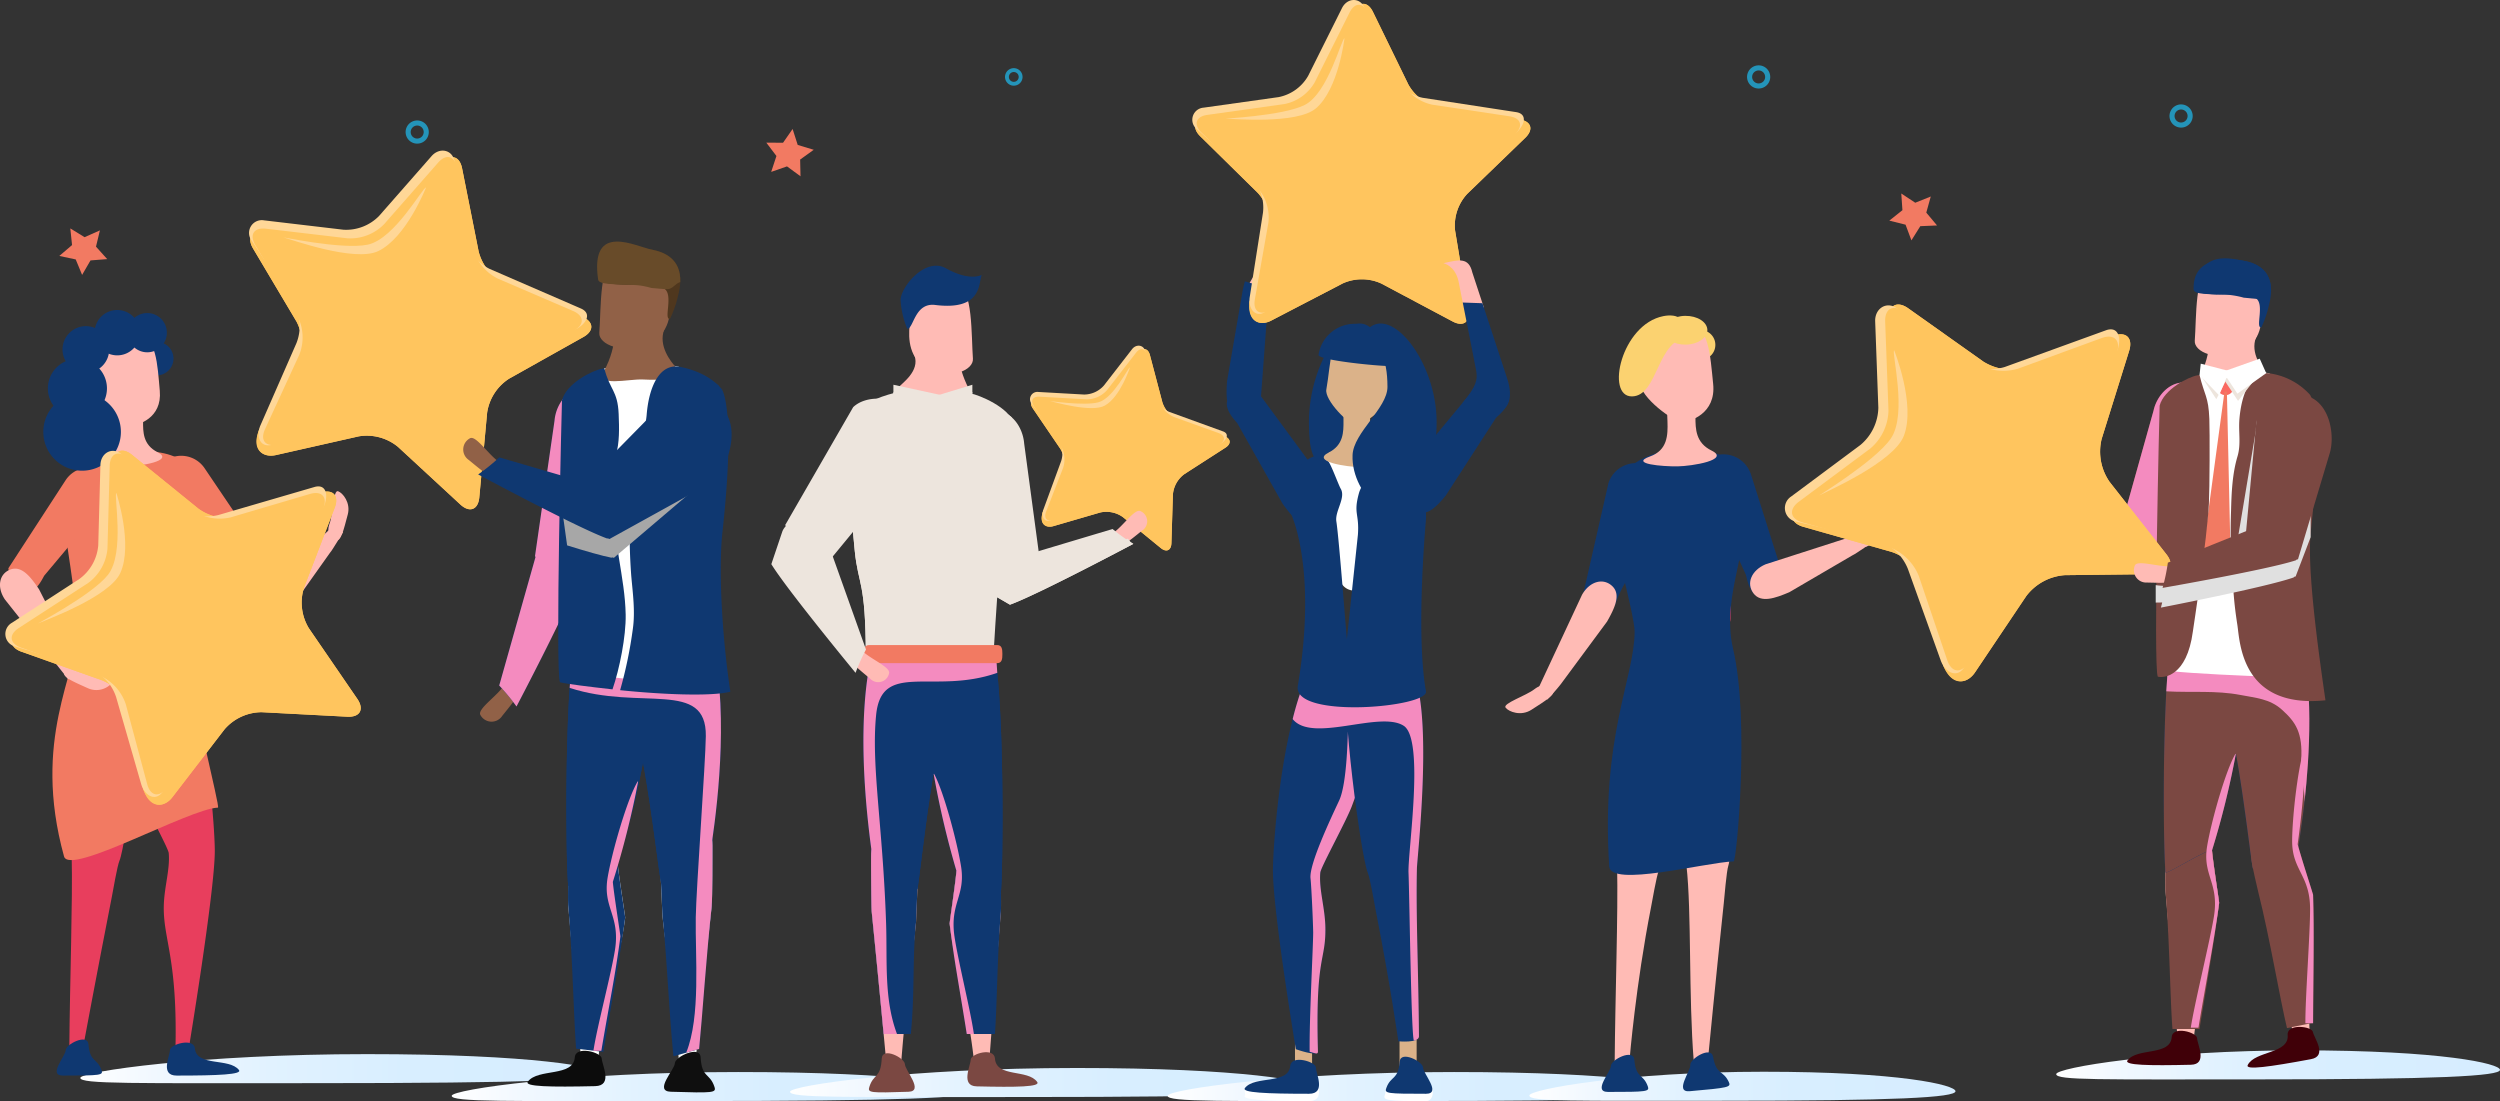 <svg xmlns="http://www.w3.org/2000/svg" xmlns:xlink="http://www.w3.org/1999/xlink" width="655.935" height="288.909" viewBox="0 0 655.935 288.909">
  <rect x="0" y="0" width="655.935" height="288.909" fill="#333333" stroke="none"/>
  <defs>
    <linearGradient id="linear-gradient" y1="0.5" x2="1" y2="0.5" gradientUnits="objectBoundingBox">
      <stop offset="0" stop-color="#fff"/>
      <stop offset="0.139" stop-color="#f1f8ff"/>
      <stop offset="0.363" stop-color="#e1f2ff"/>
      <stop offset="0.622" stop-color="#d8eeff"/>
      <stop offset="1" stop-color="#d6edff"/>
    </linearGradient>
    <linearGradient id="linear-gradient-6" x1="8.075" y1="0.286" x2="8.978" y2="0.349" gradientUnits="objectBoundingBox">
      <stop offset="0" stop-color="#e83e5d"/>
      <stop offset="0.205" stop-color="#ef6478"/>
      <stop offset="0.44" stop-color="#f58992"/>
      <stop offset="0.658" stop-color="#faa4a5"/>
      <stop offset="0.852" stop-color="#fdb5b0"/>
      <stop offset="1" stop-color="#ffbbb5"/>
    </linearGradient>
    <linearGradient id="linear-gradient-7" x1="22.222" y1="0.501" x2="21.222" y2="0.497" gradientUnits="objectBoundingBox">
      <stop offset="0" stop-color="#ffbbb5"/>
      <stop offset="0.185" stop-color="#feb7b2"/>
      <stop offset="0.363" stop-color="#fcabaa"/>
      <stop offset="0.539" stop-color="#f8989c"/>
      <stop offset="0.713" stop-color="#f37c89"/>
      <stop offset="0.883" stop-color="#ed5a70"/>
      <stop offset="1" stop-color="#e83e5d"/>
    </linearGradient>
    <linearGradient id="linear-gradient-8" x1="9" y1="0.224" x2="9.117" y2="0.875" gradientUnits="objectBoundingBox">
      <stop offset="0" stop-color="#e83e5d"/>
      <stop offset="0.018" stop-color="#e8405e"/>
      <stop offset="0.694" stop-color="#f8989c"/>
      <stop offset="1" stop-color="#ffbbb5"/>
    </linearGradient>
    <linearGradient id="linear-gradient-9" x1="-19.763" y1="0.501" x2="-20.817" y2="0.498" xlink:href="#linear-gradient-7"/>
    <linearGradient id="linear-gradient-10" x1="8.76" y1="0.224" x2="8.877" y2="0.875" xlink:href="#linear-gradient-8"/>
    <linearGradient id="linear-gradient-12" x1="-20.788" y1="0.368" x2="-21.834" y2="0.365" xlink:href="#linear-gradient-7"/>
    <linearGradient id="linear-gradient-13" x1="-1.801" y1="0.5" x2="-0.801" y2="0.5" gradientUnits="objectBoundingBox">
      <stop offset="0" stop-color="#7b4842"/>
      <stop offset="1" stop-color="#dbb289"/>
    </linearGradient>
    <linearGradient id="linear-gradient-14" x1="-2.603" y1="0.962" x2="-1.971" y2="1.671" gradientUnits="objectBoundingBox">
      <stop offset="0" stop-color="#e83e5d"/>
      <stop offset="1" stop-color="#ffbbb5"/>
    </linearGradient>
  </defs>
  <g id="Group_1217" data-name="Group 1217" transform="translate(-134.238 -202.469)">
    <g id="Group_1173" data-name="Group 1173">
      <g id="Group_1172" data-name="Group 1172">
        <g id="Group_1171" data-name="Group 1171">
          <path id="Path_3796" data-name="Path 3796" d="M398.942,224.557a2.3,2.3,0,1,1,3.19-.615A2.3,2.3,0,0,1,398.942,224.557Zm2.01-2.969a1.288,1.288,0,1,0,.345,1.789A1.291,1.291,0,0,0,400.952,221.588Z" fill="#2494b9"/>
        </g>
      </g>
    </g>
    <g id="Group_1174" data-name="Group 1174">
      <path id="Path_3797" data-name="Path 3797" d="M347.742,241.768l-3.568,2.565.095,4.393-3.543-2.6-4.15,1.445,1.377-4.172-2.656-3.5,4.393.02,2.507-3.608,1.338,4.185Z" fill="#f27a62"/>
    </g>
    <g id="Group_1175" data-name="Group 1175">
      <path id="Path_3798" data-name="Path 3798" d="M160.452,262.913l-1.028,4.272,2.939,3.266-4.38.344-2.2,3.8-1.68-4.059-4.3-.916,3.34-2.853-.457-4.369,3.746,2.3Z" fill="#f27a62"/>
    </g>
    <g id="Group_1176" data-name="Group 1176">
      <path id="Path_3799" data-name="Path 3799" d="M640.824,254.022l-1.179,4.233,2.822,3.368-4.39.189-2.334,3.724-1.536-4.116-4.26-1.068,3.439-2.733-.3-4.383,3.662,2.427Z" fill="#f27a62"/>
    </g>
    <g id="Group_1177" data-name="Group 1177">
      <path id="Path_3800" data-name="Path 3800" d="M241.488,239.2a3.04,3.04,0,1,1,4.3.128A3.045,3.045,0,0,1,241.488,239.2Zm3.455-3.255a1.707,1.707,0,1,0-.071,2.413A1.709,1.709,0,0,0,244.943,235.945Z" fill="#2494b9"/>
    </g>
    <g id="Group_1178" data-name="Group 1178">
      <path id="Path_3801" data-name="Path 3801" d="M593.447,224.74a3.04,3.04,0,1,1,4.3.128A3.044,3.044,0,0,1,593.447,224.74Zm3.454-3.255a1.706,1.706,0,1,0-.07,2.412A1.707,1.707,0,0,0,596.9,221.485Z" fill="#2494b9"/>
    </g>
    <g id="Group_1179" data-name="Group 1179">
      <path id="Path_3802" data-name="Path 3802" d="M704.285,234.991a3.041,3.041,0,1,1,4.3.128A3.044,3.044,0,0,1,704.285,234.991Zm3.455-3.255a1.707,1.707,0,1,0-.071,2.412A1.709,1.709,0,0,0,707.74,231.736Z" fill="#2494b9"/>
    </g>
    <path id="Path_3803" data-name="Path 3803" d="M292.138,484.162c0,1.646-18.886,2.5-75.351,2.5-47.825,0-61.476.266-61.476-1.381s31.447-6.237,75.162-6.237S292.138,482.515,292.138,484.162Z" fill="url(#linear-gradient)" style="mix-blend-mode: multiply;isolation: isolate"/>
    <path id="Path_3804" data-name="Path 3804" d="M389.58,488.859c0,1.647-18.886,2.5-75.352,2.5-47.825,0-61.476.267-61.476-1.38s31.448-6.238,75.163-6.238S389.58,487.213,389.58,488.859Z" fill="url(#linear-gradient)" style="mix-blend-mode: multiply;isolation: isolate"/>
    <path id="Path_3805" data-name="Path 3805" d="M478.347,487.8c0,1.647-18.886,2.5-75.352,2.5-47.825,0-61.475.266-61.475-1.38s31.447-6.238,75.162-6.238S478.347,486.154,478.347,487.8Z" fill="url(#linear-gradient)" style="mix-blend-mode: multiply;isolation: isolate"/>
    <path id="Path_3806" data-name="Path 3806" d="M577.408,488.859c0,1.647-18.886,2.5-75.352,2.5-47.825,0-61.476.267-61.476-1.38s31.448-6.238,75.163-6.238S577.408,487.213,577.408,488.859Z" fill="url(#linear-gradient)" style="mix-blend-mode: multiply;isolation: isolate"/>
    <path id="Path_3807" data-name="Path 3807" d="M647.31,488.783c0,1.647-15.432,2.5-61.573,2.5-39.08,0-50.235.266-50.235-1.38s25.7-6.238,61.419-6.238S647.31,487.137,647.31,488.783Z" fill="url(#linear-gradient)" style="mix-blend-mode: multiply;isolation: isolate"/>
    <path id="Path_3808" data-name="Path 3808" d="M183.722,477.814s-3.517,2.446-3.472.876c.689-24.632-3.163-29.574-3.041-38.333.072-5.069,1.687-9.731,1.3-14.069-.117-1.349-6.463-12.828-8.018-16.875a238.387,238.387,0,0,1-7.6-24.257c-1.481-5.244,3.995-9.285,6.654-10.643,7.075-3.631,10.823-2.623,13.081,3.177,6.344,16.317,7.971,42.776,7.971,48.067C190.588,436.361,183.722,477.814,183.722,477.814Z" fill="url(#linear-gradient-6)"/>
    <path id="Path_3809" data-name="Path 3809" d="M156.27,476.009s-3.852,3.058-3.841,1.217c.128-16.813.9-38.209.62-50.073-.074-3.2-5.694-52.017,4.543-53.316,9.328-1.186,10.341-.083,12.944,5.535,2.179,4.694-3.256,45.01-4.952,48.921-.568,1.3-1.715,8.017-1.989,9.411C159.718,457.471,156.27,476.009,156.27,476.009Z" fill="url(#linear-gradient-7)"/>
    <path id="Path_3810" data-name="Path 3810" d="M155.055,349.645l2.747,15.866c1.814,4.011,1.814,5.752-.151,8.91-1.129,1.813,23.69,1.555,22.787-.318-2.064-4.265,1.54-8.252,1.54-10.028l.32-14.43Z" fill="url(#linear-gradient-8)"/>
    <path id="Path_3811" data-name="Path 3811" d="M193.928,350.2c.489.739,2.975,6.136,6.318,3.787l-.4.175a8.344,8.344,0,0,0,3.476-6.044L187.836,325.2a7.4,7.4,0,0,0-10.308-1.8h0c-3.346,2.35-1.327,5.768,1.023,9.105Z" fill="#f27a62"/>
    <path id="Path_3812" data-name="Path 3812" d="M225.49,337.432c.793-3.012-1.265-5.613-2.549-6.077s-1.269,5.82-2.225,8.458.377,3.915,1.66,4.382S224.385,341.624,225.49,337.432Z" fill="#ffbbb5"/>
    <path id="Path_3813" data-name="Path 3813" d="M220.813,347.512c.6-.619,3.449-5.472,3.449-5.472-2.782-1.542-3.468-.718-3.468-.718l-19.232,17.415c-2.655,2.886-2.553,6.475.228,8.012h0c2.784,1.539,5.564-1.136,8.222-4.021Z" fill="#ffbbb5"/>
    <path id="Path_3814" data-name="Path 3814" d="M182.628,367.917c-.209-2.286,3.685-31.659,3.685-31.659,0-9.461-1.864-15.444-15.423-15.444s-20.163,7.736-20.163,17.2c0,0,3.945,25.118,3.914,29.307-.092,11.976-12.131,28.923-3.6,59.855,1.442,5.208,32.691-12.479,40.372-12.809C192.137,414.33,184.211,385.081,182.628,367.917Z" fill="#f27a62"/>
    <path id="Path_3815" data-name="Path 3815" d="M145.857,353.491c-.478.75-2.863,6.192-6.249,3.9l.41.162a8.337,8.337,0,0,1-3.587-5.978L151.5,328.395a7.4,7.4,0,0,1,10.272-1.989h0c3.386,2.289,1.429,5.741-.857,9.124Z" fill="#f27a62"/>
    <path id="Path_3816" data-name="Path 3816" d="M157.31,383.044a5.407,5.407,0,0,0,6.411-1.514c.67-1.194-5.536-2.211-7.978-3.581s-3.923-.268-4.592.919S153.357,381.272,157.31,383.044Z" fill="#ffbbb5"/>
    <path id="Path_3817" data-name="Path 3817" d="M153.516,374.829a46.588,46.588,0,0,1,1.962,4.87c-2.982,1.1-3.374.946-3.374.946l-16.561-20.863c-2.2-3.249-1.554-6.779,1.428-7.887h0c2.981-1.1,5.331,1.959,7.523,5.211Z" fill="#ffbbb5"/>
    <path id="Path_3818" data-name="Path 3818" d="M160.688,322.339c-5.114,1.748,3.091,2.484,6.607,2.484s12.852-1.408,8.284-3.711c-7.665-3.869.059-13.34-7.567-13.34C161.283,307.772,169.181,319.436,160.688,322.339Z" fill="#ffbbb5"/>
    <path id="Path_3819" data-name="Path 3819" d="M179.756,296.563a4.4,4.4,0,1,1-4.4-4.408A4.4,4.4,0,0,1,179.756,296.563Z" fill="#0f3871"/>
    <path id="Path_3820" data-name="Path 3820" d="M158.451,304.3c0,3.827,8.2,9.808,10.051,9.808,1.884,0,8.311-1.87,7.659-9.093-.61-6.782-.857-14.67-6.044-14.67S158.451,297.1,158.451,304.3Z" fill="#ffbbb5"/>
    <path id="Path_3821" data-name="Path 3821" d="M178.823,478.009c0,1.529-2.671,6.665,1.766,6.665,10.946,0,17.267-.288,16.346-1.464-2.565-3.267-11.1-.8-11.572-5.664C185.086,474.642,178.823,476.483,178.823,478.009Z" fill="#0f3871"/>
    <path id="Path_3822" data-name="Path 3822" d="M151.476,478.009c0,1.529-4.779,6.665-.738,6.665,9.971,0,10.639-.08,10.128-1.464-1.2-3.267-3-1.9-3.426-6.763C157.188,473.544,151.476,476.483,151.476,478.009Z" fill="#0f3871"/>
    <path id="Path_3823" data-name="Path 3823" d="M165.959,315.789a10.179,10.179,0,1,1-10.178-10.18A10.179,10.179,0,0,1,165.959,315.789Z" fill="#0f3871"/>
    <path id="Path_3824" data-name="Path 3824" d="M162.3,304.373a7.751,7.751,0,1,1-7.752-7.752A7.753,7.753,0,0,1,162.3,304.373Z" fill="#0f3871"/>
    <path id="Path_3825" data-name="Path 3825" d="M162.882,294.158a6.119,6.119,0,1,1-6.116-6.117A6.115,6.115,0,0,1,162.882,294.158Z" fill="#0f3871"/>
    <path id="Path_3826" data-name="Path 3826" d="M170.947,289.756a5.95,5.95,0,1,1-5.948-5.95A5.948,5.948,0,0,1,170.947,289.756Z" fill="#0f3871"/>
    <path id="Path_3827" data-name="Path 3827" d="M178.021,289.756a5.149,5.149,0,1,1-5.15-5.149A5.152,5.152,0,0,1,178.021,289.756Z" fill="#0f3871"/>
    <path id="Path_3828" data-name="Path 3828" d="M561.838,480.049s-3.963,3.146-3.952,1.251c.132-17.3.931-39.317.638-51.529-.077-3.295-.92-53.53,9.614-54.866,9.6-1.221,5.7-.085,8.38,5.7,2.244,4.83-5.327,46.319-7.072,50.344-.583,1.34-1.762,8.252-2.046,9.686C563.411,460.972,561.838,480.049,561.838,480.049Z" fill="url(#linear-gradient-9)"/>
    <path id="Path_3829" data-name="Path 3829" d="M560.589,350.008l2.827,16.328c1.866,4.128,1.866,5.917-.156,9.168-1.162,1.867,24.377,1.6,23.451-.327-2.126-4.388,1.584-8.492,1.584-10.318l.328-14.851Z" fill="url(#linear-gradient-10)"/>
    <path id="Path_3830" data-name="Path 3830" d="M592.324,353.3c.263.872,1.14,6.925,5.127,5.583l-.448.056a8.589,8.589,0,0,0,5.2-4.948l-8.584-27.131a7.618,7.618,0,0,0-9.646-4.788h0c-3.986,1.341-2.994,5.3-1.649,9.284Z" fill="#0f3871"/>
    <path id="Path_3831" data-name="Path 3831" d="M628.947,340.692c2.02-2.489,1.193-5.8.185-6.778s-3.656,4.919-5.671,6.986-1.306,3.831-.3,4.814S626.135,344.155,628.947,340.692Z" fill="#ffbbb5"/>
    <path id="Path_3832" data-name="Path 3832" d="M620.288,348.162c.821-.328,5.556-3.669,5.556-3.669-1.955-2.626-2.95-2.144-2.95-2.144l-25.416,8.178c-3.714,1.579-5.138,4.988-3.183,7.609h0c1.959,2.623,5.7,1.294,9.414-.285Z" fill="#ffbbb5"/>
    <path id="Path_3833" data-name="Path 3833" d="M790.173,483.173c0,1.646-16.072,2.5-64.125,2.5-40.7,0-52.316.266-52.316-1.381s26.762-6.237,63.964-6.237S790.173,481.526,790.173,483.173Z" fill="url(#linear-gradient)" style="mix-blend-mode: multiply;isolation: isolate"/>
    <path id="Path_3834" data-name="Path 3834" d="M709.449,478.358c1.675-17.35,5.478-26.786,7.036-38.992.04-.314-2.113-13.769-1.908-14.855-4.311,1.8-5.555-10.319-9.7-12.3a19.686,19.686,0,0,0-2.332,8.98c-.061,1.47-.259,13.735-.13,15.2,1.8,20.8,3.288,40.3,3.288,40.3S709.265,480.26,709.449,478.358Z" fill="#ffbbb5"/>
    <path id="Path_3835" data-name="Path 3835" d="M704.235,472.459h7.083c1.875-11.336,3.943-23.514,5.167-33.093.04-.314-2.113-13.769-1.908-14.855-4.311,1.8-5.555-10.319-9.7-12.3a19.686,19.686,0,0,0-2.332,8.98c-.061,1.47-.259,13.735-.13,15.2C703.474,448.7,703.631,464.83,704.235,472.459Z" fill="#7b4842"/>
    <path id="Path_3836" data-name="Path 3836" d="M711.237,301.56c-2.162,4.125,6.031,1.931,9.587,2.1s11.211.372,8.138-3.133c-1.128-1.285-4.411-5.324-2.8-9.551,2.393-6.311-11.779-9.02-12.111-4.518C713.784,290.033,714.778,294.817,711.237,301.56Z" fill="#ffbbb5"/>
    <path id="Path_3837" data-name="Path 3837" d="M727.455,283.148c.407,3.467.22,8.965-5.2,11.436-6.321,2.874-12.392.229-12.167-2.71.462-5.939-.032-18.608,4.345-19.143C721.925,271.819,726.691,276.626,727.455,283.148Z" fill="#ffbbb5"/>
    <path id="Path_3838" data-name="Path 3838" d="M710.418,277.971c1.149-9.667,8.6-7.841,12.8-7.017,3.341.662,8.655,2.9,6.3,11.7a27.627,27.627,0,0,1-1.958,5.718c-1.754.292,1.171-6.655-1.761-7.8-3.17-1.242-6.6-.73-9.983-.846C711.433,279.577,710.475,279.045,710.418,277.971Z" fill="#0f3871"/>
    <path id="Path_3839" data-name="Path 3839" d="M723.214,270.954c2.832.561,7.087,2.257,6.876,8.135-1.241.394-1.688,1.526-2.965,1.791-.452.1-3.635-.276-4.16-.3a23.566,23.566,0,0,0-7.153-.853c-4.379-.15-5.972-.32-6.026-1.4C709.548,269.56,719.02,270.13,723.214,270.954Z" fill="#0f3871"/>
    <path id="Path_3840" data-name="Path 3840" d="M702.86,349.87c-.186.954-3.155-.85-7.438-1.8l.47.006a8.938,8.938,0,0,1-5.938-4.618l9.311-33.224c.953-4.379,4.858-8.2,9.146-7.25l4.645,5.111c4.286.95,8.185,6.506,7.23,10.882Z" fill="#7b4842"/>
    <path id="Path_3841" data-name="Path 3841" d="M663.511,324.61a3.1,3.1,0,0,1,1.56-5.171c1.611-.363,3.568,5.049,5.7,7.347s.714,3.368-.886,3.735S666.341,328.252,663.511,324.61Z" fill="#ffbbb5"/>
    <path id="Path_3842" data-name="Path 3842" d="M664.979,328.623a49.9,49.9,0,0,0,6.154-2.875l31.7,17.849c4.533,2.556,2.034,3.7-1.277,4.954l-8.566,3.027C686.448,347.377,664.979,328.623,664.979,328.623Z" fill="#7b4842"/>
    <path id="Path_3843" data-name="Path 3843" d="M713.056,308.1l-4.645-5.111c-4.288-.95-8.193,2.871-9.146,7.25l-7.59,27.081-20.542-11.567a49.9,49.9,0,0,1-6.154,2.875s21.469,18.754,28.008,22.955l6.521-2.3c1.991.7,3.235,1.2,3.352.6l1.442-2.558c.751-.474,1.147-1,.92-1.63l15.064-26.705C721.241,314.6,717.342,309.045,713.056,308.1Z" fill="#f48bbf" style="mix-blend-mode: multiply;isolation: isolate"/>
    <path id="Path_3844" data-name="Path 3844" d="M714.614,425.586c-1.28-.439-12.049,6.49-12.186,5.741-.586-3.271-1.259-53.215,2.365-65.654,2.726-9.351,15.549-3.85,16.852,2.437C726.414,391.115,714.671,424.692,714.614,425.586Z" fill="#0f3871"/>
    <path id="Path_3845" data-name="Path 3845" d="M710.7,474.887c.035,1.583,2.869,6.845-1.639,6.948-11.121.266-17.545.117-16.637-1.126,2.529-3.445,11.257-1.093,11.617-6.142C704.257,471.545,710.66,473.3,710.7,474.887Z" fill="#400008"/>
    <path id="Path_3846" data-name="Path 3846" d="M737.258,424.792c-1.306-.358-11.757,6.252-11.937,5.512-.787-3.226-5.3-47.523-10.307-47.973-9.522-.849,20.751-21.1,22.434-14.907C743.621,390.083,737.259,423.9,737.258,424.792Z" fill="#0f3871"/>
    <path id="Path_3847" data-name="Path 3847" d="M737.448,367.424c-.831-3.054-8.625.332-15.162,4.645-.169-1.347-.376-2.672-.641-3.959-1.3-6.287-14.126-11.788-16.852-2.437-3.624,12.439-2.951,62.383-2.365,65.654.137.749,10.906-6.18,12.186-5.741a223.53,223.53,0,0,0,6.272-25.429c2.3,12.87,3.982,28.293,4.435,30.147.18.74,10.631-5.87,11.937-5.512C737.259,423.9,743.621,390.083,737.448,367.424Z" fill="#7b4842"/>
    <path id="Path_3848" data-name="Path 3848" d="M722.063,384.809c3.964.765,7.694,1,10.857,3.833,3.656,3.275,5.536,6.044,5.09,13.262-.247,4.007.943,6.939.865,10.953,1.353-12.1,2.5-31.017-1.427-45.433-.831-3.054-8.625.332-15.162,4.645-.169-1.347-.376-2.672-.641-3.959-1.3-6.287-14.126-11.788-16.852-2.437-1.049,3.6-1.736,10.341-2.172,18.181C709.106,384.231,715.647,383.575,722.063,384.809Z" fill="#f48bbf" style="mix-blend-mode: multiply;isolation: isolate"/>
    <path id="Path_3849" data-name="Path 3849" d="M720.852,400.342c-.021-.043-.058-.08-.075-.121-2.651,4.5-6.43,18.068-7.451,24.295-1.248,7.618,3.16,9.545,1.814,18.248-.95,6.137-5.172,23.187-6.093,29.338h2.006c1.875-11.336,4.208-23.157,5.432-32.736.035-.272-1.566-10.343-1.871-13.78A223.785,223.785,0,0,0,720.852,400.342Z" fill="#f48bbf" style="mix-blend-mode: multiply;isolation: isolate"/>
    <path id="Path_3850" data-name="Path 3850" d="M740.345,458.048H732.1c2.564,10.424,4.335,17.775,4.335,17.775s4.092,2.954,3.97,1.052A158.348,158.348,0,0,1,740.345,458.048Z" fill="#ffbbb5"/>
    <path id="Path_3851" data-name="Path 3851" d="M734.285,472.21l6.848-1.383c.041-11.489.319-23.919,0-33.57-.012-.317-4.283-13.252-4.255-14.358-3.97,2.466-7.131-9.3-11.543-10.6-1.065,3.508-.755,12.542-.333,16.07.176,1.462,1.4,6.77,1.758,8.193C729.776,448.542,732.473,464.775,734.285,472.21Z" fill="#7b4842"/>
    <path id="Path_3852" data-name="Path 3852" d="M741.087,473.247c.289,1.558,3.925,6.3-.508,7.119-10.936,2.037-17.3,2.918-16.6,1.545,1.946-3.8,10.939-2.873,10.487-7.919C734.194,470.974,740.8,471.688,741.087,473.247Z" fill="#400008"/>
    <path id="Path_3853" data-name="Path 3853" d="M739.216,398.035a.789.789,0,0,1-.1-.106c-1.9,4.865-3.464,18.862-3.478,25.174-.015,7.719,4.644,8.918,4.706,17.723.04,6.211-1.3,23.915-1.228,30.13h2.013c.041-11.489.319-24.048,0-33.7-.009-.273-3.2-9.959-4.048-13.3A224.286,224.286,0,0,0,739.216,398.035Z" fill="#f48bbf" style="mix-blend-mode: multiply;isolation: isolate"/>
    <path id="Path_3854" data-name="Path 3854" d="M704.536,364.553l.287-.326c-.55,12.267,1.381,12.1,13.825,12.681s20.348-2.846,20.9-15.113l-12.669.793Z" fill="#d33c70"/>
    <g id="Group_1180" data-name="Group 1180">
      <path id="Path_3855" data-name="Path 3855" d="M711.252,300.867l-7.679,77.648c5.538.67,20.112,1.307,26.141,1.492V300.424C723.832,299.286,717.093,299.906,711.252,300.867Z" fill="#fff"/>
    </g>
    <path id="Path_3856" data-name="Path 3856" d="M716.01,304.015a2.134,2.134,0,1,0,2.134-2.133A2.135,2.135,0,0,0,716.01,304.015Z" fill="#fa6961"/>
    <path id="Path_3857" data-name="Path 3857" d="M715.562,353.685l3.919-5.379-.963-43.088-.626-.028L712.151,347.7Z" fill="#f27a62"/>
    <g id="Group_1181" data-name="Group 1181">
      <path id="Path_3858" data-name="Path 3858" d="M740.514,342.146c3.418-31.863-.214-36.122-.214-36.122a17.671,17.671,0,0,0-10.131-5.525c-5.31-1.115-7.834,5.263-8.369,11.979-.275,3.417.468,6.473-.5,9.73-1.361,4.578-1.575,9.554-1.692,14.315a150.675,150.675,0,0,0,.3,16.666c.372,4.353.366,6.874,1.358,13.262.67,4.3.927,22.033,23.116,19.76C742.2,371.3,739.548,351.1,740.514,342.146Z" fill="#7b4842"/>
      <path id="Path_3859" data-name="Path 3859" d="M713.8,334.576c.2-3.851.247-18.73.112-22.2-.234-5.961-1.277-6.118-2.576-11.521-.2.033-.4.062-.6.1-2.264.383-8.777,3.657-9.866,7.957-.033.163-1.7,68.467-.492,71.092,1.533.413,7.628.016,9.209-11.839C709.84,366.294,713.312,344.129,713.8,334.576Z" fill="#7b4842"/>
    </g>
    <path id="Path_3860" data-name="Path 3860" d="M738.349,310.869l-5.615-4.148c-4.426-.154-6.558,4.277-6.622,8.719l-5.2,31.129-18.447,8.673s-.039.358-.123.954a22.135,22.135,0,0,1-2.5-.2v4.574c.6-.005,1.171-.012,1.7-.034-.106.443-.218.9-.34,1.354,0,0,27.668-5.36,34.874-7.929l.045-.15c.343-.026.537-.129.534-.359l3.834-10.039V312.6h.926A9.118,9.118,0,0,0,738.349,310.869Z" fill="#e0e0e0" style="mix-blend-mode: multiply;isolation: isolate"/>
    <path id="Path_3861" data-name="Path 3861" d="M737.245,348.961c-.011.967-3.281-.321-7.7-.562l.469-.071a9.244,9.244,0,0,1-6.731-3.563l3.19-34.028c.149-4.439,3.327-8.811,7.747-8.572l5.534,4.255c5.948,2.036,7.139,10.591,5.7,15.111Z" fill="#7b4842"/>
    <g id="Group_1187" data-name="Group 1187">
      <g id="Group_1186" data-name="Group 1186">
        <g id="Group_1182" data-name="Group 1182">
          <path id="Path_3862" data-name="Path 3862" d="M629.845,286.118c-.133-3.582,2.151-4.817,5.074-2.743L654.6,297.334a13.938,13.938,0,0,0,11.435,1.529l22.655-8.3c3.364-1.233,5.244.559,4.175,3.98l-7.192,23.029a13.915,13.915,0,0,0,2.08,11.345L702.642,347.9c2.215,2.821,1.092,5.161-2.493,5.2l-24.124.275a13.934,13.934,0,0,0-10.149,5.486l-13.45,20.03c-2,2.975-5.8,3.774-8.356-1.85l-5.078-21.774a13.933,13.933,0,0,0-8.352-7.958l-23.207-6.6c-3.447-.981-3.916-3.535-1.039-5.673l19.355-14.4a13.918,13.918,0,0,0,4.987-10.4Z" fill="#ffc55e"/>
        </g>
        <g id="Group_1183" data-name="Group 1183" style="mix-blend-mode: multiply;isolation: isolate">
          <path id="Path_3863" data-name="Path 3863" d="M629.845,286.118c-.133-3.582,2.151-4.817,5.074-2.743L654.6,297.334a13.938,13.938,0,0,0,11.435,1.529l22.655-8.3c3.364-1.233,5.244.559,4.175,3.98l-7.192,23.029a13.915,13.915,0,0,0,2.08,11.345L702.642,347.9c2.215,2.821,1.092,5.161-2.493,5.2l-24.124.275a13.934,13.934,0,0,0-10.149,5.486l-13.45,20.03c-2,2.975-6.059,3.917-8.356-1.85l-5.078-21.774a13.933,13.933,0,0,0-8.352-7.958l-23.207-6.6c-3.447-.981-3.916-3.535-1.039-5.673l19.355-14.4a13.918,13.918,0,0,0,4.987-10.4Z" fill="#ffc55e"/>
        </g>
        <g id="Group_1184" data-name="Group 1184">
          <path id="Path_3864" data-name="Path 3864" d="M626.235,286.791c-.125-3.363,2.954-5.38,5.7-3.435l17.546,13.972a13.081,13.081,0,0,0,10.742,1.432l26.528-9.621c3.159-1.158,4.138,1.759,3.133,4.971l-11.219,22.223a13.069,13.069,0,0,0,1.955,10.655l13.985,17.831c2.079,2.647,1.028,4.844-2.339,4.884l-22.66.258a13.083,13.083,0,0,0-9.531,5.152l-10.592,22.6c-1.877,2.794-5.019,1.091-6.1-2.1l-8.564-23.878a13.075,13.075,0,0,0-7.844-7.472l-21.509-4.93a3.625,3.625,0,0,1-1.263-6.6l18.179-13.529a13.068,13.068,0,0,0,4.684-9.769Z" fill="#ffd797"/>
        </g>
        <g id="Group_1185" data-name="Group 1185">
          <path id="Path_3865" data-name="Path 3865" d="M628.86,286.878c-.129-3.455,2.075-4.646,4.9-2.646l18.99,13.471a13.432,13.432,0,0,0,11.034,1.474l21.864-8.008c3.247-1.19,5.06.537,4.029,3.838l-6.943,22.225a13.438,13.438,0,0,0,2.009,10.949l14.371,18.32c2.136,2.721,1.054,4.977-2.4,5.017l-23.284.266a13.443,13.443,0,0,0-9.793,5.293l-12.98,19.331c-1.927,2.871-4.411,2.54-5.517-.737l-7.449-22.062a13.432,13.432,0,0,0-8.058-7.678l-22.4-6.373c-3.325-.944-3.777-3.408-1-5.473l18.679-13.9a13.431,13.431,0,0,0,4.812-10.039Z" fill="#ffc55e"/>
        </g>
      </g>
      <path id="Path_3866" data-name="Path 3866" d="M630.352,317.509c-4.211,6.142-20.4,15.836-18.644,14.875s19.375-8.617,22.052-15.566c3.177-8.246-2.539-22.441-2.539-22.441C630.451,294.8,634.777,311.055,630.352,317.509Z" fill="#ffd797"/>
    </g>
    <path id="Path_3867" data-name="Path 3867" d="M697.565,355.313a3.227,3.227,0,0,1-3.182-4.5c.668-1.484,6.149.426,9.252.221s3.11,1.581,2.445,3.063S702.156,355.42,697.565,355.313Z" fill="#ffbbb5"/>
    <path id="Path_3868" data-name="Path 3868" d="M701.638,356.718a49.687,49.687,0,0,0,1.392-6.622l33.155-13.372c4.743-1.908,4.163.764,3.184,4.139l-2.711,8.6C729.4,351.89,701.638,356.718,701.638,356.718Z" fill="#7b4842"/>
    <path id="Path_3869" data-name="Path 3869" d="M727.589,299.81l-6.146,7.852-3.793-5.755,9.747-3.46Z" fill="#ede5dd" style="mix-blend-mode: multiply;isolation: isolate"/>
    <path id="Path_3870" data-name="Path 3870" d="M711.6,300.852l4.144,6.364,2.779-5.387-6.158-1.843Z" fill="#ede5dd" style="mix-blend-mode: multiply;isolation: isolate"/>
    <path id="Path_3871" data-name="Path 3871" d="M728.832,300.372l-7.563,5.379L717.477,300l9.655-3.427Z" fill="#fff"/>
    <path id="Path_3872" data-name="Path 3872" d="M711.341,300.852l5.122,5.335,2.694-6.344-7.5-1.956Z" fill="#fff"/>
    <path id="Path_3873" data-name="Path 3873" d="M582.468,479.392s-3.672,3.48-3.828,1.593c-1.389-17.244-.552-39.251-1.918-51.387-.365-3.274-12.519-52.808-2.141-55.066,9.455-2.06,10.592-1.018,13.77,4.5,2.657,4.615.731,46.434-.651,50.6-.466,1.384-1.035,8.372-1.189,9.828C584.323,460.073,582.468,479.392,582.468,479.392Z" fill="url(#linear-gradient-12)"/>
    <path id="Path_3874" data-name="Path 3874" d="M577.733,481.874c.14,1.566-4.294,7.263-.154,6.9,10.222-.9,10.9-1.046,10.251-2.418-1.523-3.241-3.248-1.671-4.127-6.625C583.185,476.78,577.595,480.31,577.733,481.874Z" fill="#0f3871"/>
    <path id="Path_3875" data-name="Path 3875" d="M588.964,372.763c-1.771-7.5-.2-14.842,1.066-20.816,1.72-8.14,2.726-13.739,2.726-13.739,0-9.738-1.919-17.869-15.872-17.869s-20.752,7.96-20.752,17.7c0,0,7.026,25.849,6.993,30.158-.095,12.325-8.869,27.5-6.67,61.6.359,5.549,24.75-.985,32.655-1.327C589.857,428.432,593.365,391.4,588.964,372.763Z" fill="#0f3871"/>
    <path id="Path_3876" data-name="Path 3876" d="M565.911,324.373a7.611,7.611,0,0,0-9.643,4.792l-6.779,29.809a19.618,19.618,0,0,1,8.441,2.35,32.6,32.6,0,0,1,2.586-5.719l7.047-21.945C568.9,329.676,569.9,325.715,565.911,324.373Z" fill="#0f3871"/>
    <path id="Path_3877" data-name="Path 3877" d="M536.024,388.71c-2.7,1.734-5.893.539-6.755-.566s5.3-3.09,7.575-4.857,3.953-.869,4.814.237S539.778,386.3,536.024,388.71Z" fill="#ffbbb5"/>
    <path id="Path_3878" data-name="Path 3878" d="M543.726,382.008a48.376,48.376,0,0,1-3.583,4.046c-2.386-2.239-2.42-2.673-2.42-2.673l11.59-24.842c1.98-3.516,5.524-4.549,7.916-2.312h0c2.388,2.237.65,5.809-1.336,9.322Z" fill="#ffbbb5"/>
    <path id="Path_3879" data-name="Path 3879" d="M556.906,482.109c0,1.57-4.92,6.856-.761,6.856,10.262,0,10.95-.081,10.424-1.506-1.234-3.36-3.09-1.95-3.527-6.962C562.783,477.512,556.906,480.538,556.906,482.109Z" fill="#0f3871"/>
    <path id="Path_3880" data-name="Path 3880" d="M567.159,322.231c-5.529,1.967,3.393,2.652,7.207,2.6s13.939-1.7,8.947-4.142c-8.377-4.093-.12-14.484-8.4-14.38C567.608,306.4,576.34,318.965,567.159,322.231Z" fill="#ffbbb5"/>
    <path id="Path_3881" data-name="Path 3881" d="M584.3,292.866a3.9,3.9,0,1,1-3.949-3.8A3.872,3.872,0,0,1,584.3,292.866Z" fill="#fbd270"/>
    <path id="Path_3882" data-name="Path 3882" d="M564.484,302.678c.051,4.156,9.045,10.542,11.048,10.513,2.047-.024,9-2.145,8.194-9.977-.756-7.355-1.132-15.92-6.764-15.852S564.385,294.856,564.484,302.678Z" fill="#ffbbb5"/>
    <path id="Path_3883" data-name="Path 3883" d="M577.556,290.941c-8.7.112-8.108,15.441-15.127,15.532s-2.8-18.893,8.226-21.06C577.545,284.06,577.556,290.941,577.556,290.941Z" fill="#fbd270"/>
    <path id="Path_3884" data-name="Path 3884" d="M582.206,289.043c.026,2.086-2.526,3.808-5.705,3.847s-5.774-1.618-5.8-3.7,2.53-3.809,5.7-3.849S582.179,286.96,582.206,289.043Z" fill="#fbd270"/>
    <path id="Path_3885" data-name="Path 3885" d="M477.658,313.279c0,16.108,5.525,6.583,7.076,19.689.781,6.565,5.448.031,5.022-11.092-.226-5.926-5.1-12.293-5.1-17.882,0-16.106,14.074-10.148,9.78-14.954C488.35,282.213,477.658,297.173,477.658,313.279Z" fill="#0f3871"/>
    <path id="Path_3886" data-name="Path 3886" d="M474.007,483.063a2.368,2.368,0,0,0,2.244,2.481h0a2.366,2.366,0,0,0,2.242-2.481v-8.851a2.368,2.368,0,0,0-2.242-2.485h0a2.37,2.37,0,0,0-2.244,2.485Z" fill="#dbb289"/>
    <g id="Group_1188" data-name="Group 1188">
      <path id="Path_3887" data-name="Path 3887" d="M489.877,378.152c-7.279-3.729-11.134-2.7-13.454,3.269-6.526,16.787-8.2,44-8.2,49.441,0,10.91,6.008,46.88,6.008,46.88s5.848,2.14,5.8.515c-.708-25.326,2.077-23.376,1.949-32.377-.069-5.219-1.732-10.014-1.332-14.474.122-1.391,6.65-13.2,8.25-17.354a247.081,247.081,0,0,0,7.824-24.953C498.242,383.7,492.613,379.552,489.877,378.152Z" fill="#0f3871"/>
    </g>
    <g id="Group_1189" data-name="Group 1189" style="mix-blend-mode: multiply;isolation: isolate">
      <path id="Path_3888" data-name="Path 3888" d="M489.877,378.152q-.735-.372-1.422-.682a19.008,19.008,0,0,1,.962,7.415,61.841,61.841,0,0,1-1.514,9.662c.007-.033.008-.039,0,.005v-.005c-.1.422-.159,13.349-2.308,17.963-2.1,4.5-7.917,16.732-7.513,20.4.261,2.38.671,11.837.7,14.24-.031,4.272-1.041,22.751-.925,31.28,1.652.442,2.208.776,2.175-.171-.708-25.326,2.077-23.376,1.949-32.377-.069-5.219-1.732-10.014-1.332-14.474.122-1.391,6.65-13.2,8.25-17.354a247.081,247.081,0,0,0,7.824-24.953C498.242,383.7,492.613,379.552,489.877,378.152Z" fill="#f48bbf"/>
    </g>
    <path id="Path_3889" data-name="Path 3889" d="M501.441,376.987l-.276-.313c0,11.517-1.936,11.275-14.471,11.275s-10.284-.885-10.284-12.4l2.661-1.382Z" fill="#0f3871"/>
    <path id="Path_3890" data-name="Path 3890" d="M501.441,483.063a2.367,2.367,0,0,0,2.245,2.481h0a2.367,2.367,0,0,0,2.242-2.481v-8.851a2.369,2.369,0,0,0-2.242-2.485h0a2.369,2.369,0,0,0-2.245,2.485Z" fill="#dbb289"/>
    <path id="Path_3891" data-name="Path 3891" d="M501.12,475.672s5.43.569,5.415-1.329c-.128-17.292-.822-31.859-.535-44.06.082-3.295,5.859-53.5-4.668-54.836-9.6-1.221-10.638-.085-13.315,5.693-2.242,4.826,3.349,46.3,5.092,50.316.584,1.339,1.769,8.248,2.046,9.675C499.144,461.463,501.12,475.672,501.12,475.672Z" fill="#0f3871"/>
    <path id="Path_3892" data-name="Path 3892" d="M506,430.283c.082-3.295,5.861-53.5-4.668-54.836-7.52-.957-9.785-.454-11.7,2.583-7.114-3.574-10.914-2.5-13.206,3.391a83.631,83.631,0,0,0-3.023,9.714c5.141,6.395,22.863-2.292,29.13,1.761,5.559,3.589,1.034,33.09,1.263,38.568.252,6.155.726,44.235,1.452,44.04.749-.2,1.3-.557,1.29-1.161C506.407,457.051,505.713,442.484,506,430.283Z" fill="#f48bbf" style="mix-blend-mode: multiply;isolation: isolate"/>
    <path id="Path_3893" data-name="Path 3893" d="M458.91,313.568c-.55-.729-4.921-5-1.489-7.431l-.306.335a8.564,8.564,0,0,1,7.05-1.281l16.849,22.914a7.609,7.609,0,0,1-1.816,10.609h0c-3.429,2.43-6.042-.709-8.47-4.138Z" fill="#0f3871"/>
    <path id="Path_3894" data-name="Path 3894" d="M464.37,273.016c1.707-2.712,5.1-2.987,6.355-2.353s-3.484,5.041-4.8,7.608-3.214,2.467-4.462,1.829S461.989,276.784,464.37,273.016Z" fill="#ffbbb5"/>
    <path id="Path_3895" data-name="Path 3895" d="M460.052,280.029a33.266,33.266,0,0,1,.815-3.746,51.161,51.161,0,0,0,6.365,1.553l-2.1,28.118c-.3,4.022-3.077,6.464-6.187,5.446h0c-3.109-1.009-3.049-4.978-2.747-8.995Z" fill="#0f3871"/>
    <g id="Group_1195" data-name="Group 1195">
      <g id="Group_1194" data-name="Group 1194">
        <g id="Group_1190" data-name="Group 1190">
          <path id="Path_3896" data-name="Path 3896" d="M489.409,205.586c1.406-2.817,3.687-2.806,5.067.023l9.289,19.047a12.242,12.242,0,0,0,8.17,5.995l20.958,3.144c3.113.466,3.807,2.639,1.542,4.825l-15.243,14.722a12.225,12.225,0,0,0-3.175,9.621l3.483,20.9c.519,3.107-1.333,4.438-4.112,2.959l-18.71-9.949a12.241,12.241,0,0,0-10.134-.046l-18.8,9.774c-2.794,1.452-6.059.467-5.662-4.945l5.257-18.922a12.239,12.239,0,0,0-3.086-9.651l-15.108-14.863c-2.244-2.208-1.529-4.373,1.588-4.81l20.985-2.95a12.226,12.226,0,0,0,8.225-5.918Z" fill="#ffc55e"/>
        </g>
        <g id="Group_1191" data-name="Group 1191" style="mix-blend-mode: multiply;isolation: isolate">
          <path id="Path_3897" data-name="Path 3897" d="M489.409,205.586c1.406-2.817,3.687-2.806,5.067.023l9.289,19.047a12.242,12.242,0,0,0,8.17,5.995l20.958,3.144c3.113.466,3.807,2.639,1.542,4.825l-15.243,14.722a12.225,12.225,0,0,0-3.175,9.621l3.483,20.9c.519,3.107-1.333,4.438-4.112,2.959l-18.71-9.949a12.241,12.241,0,0,0-10.134-.046l-18.8,9.774c-2.794,1.452-6.321.467-5.662-4.945l5.257-18.922a12.239,12.239,0,0,0-3.086-9.651l-15.108-14.863c-2.244-2.208-1.529-4.373,1.588-4.81l20.985-2.95a12.226,12.226,0,0,0,8.225-5.918Z" fill="#ffc55e"/>
        </g>
        <g id="Group_1192" data-name="Group 1192">
          <path id="Path_3898" data-name="Path 3898" d="M486.343,204.584c1.32-2.644,4.543-2.9,5.842-.246l7.639,18.159a11.49,11.49,0,0,0,7.677,5.628l24.5,3.757c2.923.438,2.449,3.1.321,5.152l-18.007,12.4a11.478,11.478,0,0,0-2.981,9.036l3.27,19.634c.488,2.916-1.248,4.166-3.86,2.779l-17.575-9.345a11.492,11.492,0,0,0-9.516-.043l-17.683,12.959c-2.623,1.363-4.328-1.273-3.814-4.184l3.456-22.013a11.482,11.482,0,0,0-2.9-9.062l-14.5-12.859a3.184,3.184,0,0,1,1.807-5.619l19.71-2.772a11.483,11.483,0,0,0,7.725-5.557Z" fill="#ffd797"/>
        </g>
        <g id="Group_1193" data-name="Group 1193">
          <path id="Path_3899" data-name="Path 3899" d="M488.33,205.757c1.356-2.718,3.556-2.707,4.889.023l8.964,18.381a11.8,11.8,0,0,0,7.884,5.784l20.225,3.036c3,.45,3.674,2.545,1.489,4.655l-14.712,14.207a11.8,11.8,0,0,0-3.063,9.285l3.361,20.174c.5,3-1.284,4.279-3.965,2.854l-18.06-9.6a11.805,11.805,0,0,0-9.777-.045l-18.147,9.434c-2.694,1.4-4.469.1-3.942-2.893l3.551-20.142a11.793,11.793,0,0,0-2.978-9.311l-14.577-14.345c-2.166-2.129-1.477-4.219,1.532-4.641l20.252-2.847a11.8,11.8,0,0,0,7.937-5.711Z" fill="#ffc55e"/>
        </g>
      </g>
      <path id="Path_3900" data-name="Path 3900" d="M476.579,230c-5.832,2.96-22.4,3.613-20.636,3.613s18.564,1.518,23.554-2.711c5.922-5.018,7.495-18.366,7.495-18.366C486.221,212.532,482.708,226.884,476.579,230Z" fill="#ffd797"/>
    </g>
    <path id="Path_3901" data-name="Path 3901" d="M484.6,338.984c.284,5.037-2.522,21.268,7.6,18.047,7.229-2.3,6.856-8.638,9.97-14.344a15.569,15.569,0,0,1,6.133-5.979c-.835-8.848-7.622-15.8-20.65-15.8a34.414,34.414,0,0,0-4.585.277,1.006,1.006,0,0,1-.437.684,9.893,9.893,0,0,0-1.307,1.086C483.593,327.943,484.294,333.553,484.6,338.984Z" fill="#fff"/>
    <path id="Path_3902" data-name="Path 3902" d="M508.393,338.6a16.413,16.413,0,0,0-10.775-15.953c-2.243,2.4-5.994,6.162-6.838,9.258-1.492,5.453.132,5.19-.259,10.843,0,.009-2.884,27.21-2.883,27.361.008,1.241-2.025-26.074-2.774-30.824-.428-2.718,2.55-6.187,1.145-8.586-.573-.975-2.535-6.417-3.306-7.24a.87.87,0,0,1-.415-.28,7.33,7.33,0,0,1-1.028-1.665c-7.863,1.763-8.51,7.326-8.51,15.282,0,0,7.294,14.062,2,45.631-1.469,8.78,34.388,5.662,33.626,1.421C505.61,368.456,508.393,338.6,508.393,338.6Z" fill="#0f3871"/>
    <path id="Path_3903" data-name="Path 3903" d="M518.225,282.861l-1.319-6.651c-.941-4.1-3.951-4.681-3.951-4.681,4.1-.939,6.649-1.641,7.59,2.452l3.03,9.217Q520.9,282.976,518.225,282.861Z" fill="#ffbbb5"/>
    <path id="Path_3904" data-name="Path 3904" d="M526.724,312.132c.6-.69,5.469-4.308,2.228-6.984l.282.356a12.357,12.357,0,0,0-6.7-2.824l-18.755,22.6A7.615,7.615,0,0,0,504.793,336h0c3.241,2.674,6.081-.254,8.761-3.493Z" fill="#0f3871"/>
    <path id="Path_3905" data-name="Path 3905" d="M518.026,281.846l2.55,12.88s.905,4.569.994,5.124c.357,2.215.058,3.925-3.566,8.293,0,0,.343,2.466,4.438,1.522l2.624,1.019c5.113.291,6.36-3.652,4.6-8.959l-6.477-19.7Z" fill="#0f3871"/>
    <path id="Path_3906" data-name="Path 3906" d="M498.151,322.483c5.254,1.8-3.183,2.547-6.8,2.547s-13.22-1.447-8.522-3.813c7.883-3.975-.06-13.721,7.783-13.721C497.534,307.5,489.412,319.494,498.151,322.483Z" fill="url(#linear-gradient-13)"/>
    <path id="Path_3907" data-name="Path 3907" d="M500.447,303.931c0,3.933-8.437,10.086-10.34,10.086-1.934,0-8.383-6.564-7.872-9.352,1.247-6.888.879-15.086,6.214-15.086S500.447,296.523,500.447,303.931Z" fill="#dbb289"/>
    <path id="Path_3908" data-name="Path 3908" d="M511.175,313.279c0,16.108-7,9.537-8.548,22.643-.782,6.563-13.94-2.923-13.514-14.046.228-5.926,9.159-12.293,9.159-17.882,0-16.106-9.641-10.148-5.351-14.954C499.012,282.213,511.175,297.173,511.175,313.279Z" fill="#0f3871"/>
    <path id="Path_3909" data-name="Path 3909" d="M480.186,295.562c-.232,1.407,15.321,2.953,18.7,2.953s-2.217-5.46-2.217-6.889-3.578-4.2-6.96-4.2A9.607,9.607,0,0,0,480.186,295.562Z" fill="#0f3871"/>
    <path id="Path_3910" data-name="Path 3910" d="M479.5,484.509c0,1.573,2.743,6.859-1.819,6.859-11.26,0-17.761-.3-16.811-1.507.165-.211-.209-1.757,0-1.922,3.14-2.506,11.448.789,11.9-3.9C473.053,481.047,479.5,482.942,479.5,484.509Z" fill="#fff"/>
    <path id="Path_3911" data-name="Path 3911" d="M507.621,484.509c0,.951,1.926,2.115,2.428,3.791.332,1.1-.025,3.068-1.67,3.068-10.259,0-11.334-.184-10.8-1.609.308-.838.211-1.835.565-2.253,1.062-1.253,3.019-.846,3.347-4.6C501.745,479.916,507.621,482.942,507.621,484.509Z" fill="#fff"/>
    <path id="Path_3912" data-name="Path 3912" d="M479.5,482.587c0,1.575,2.743,6.86-1.819,6.86-11.26,0-17.761-.3-16.811-1.508,2.638-3.355,11.418-.817,11.9-5.824C473.053,479.126,479.5,481.023,479.5,482.587Z" fill="#0f3871"/>
    <path id="Path_3913" data-name="Path 3913" d="M507.621,482.587c0,1.575,4.916,6.86.758,6.86-10.259,0-10.945-.082-10.416-1.508,1.234-3.355,3.087-1.947,3.524-6.951C501.745,478,507.621,481.023,507.621,482.587Z" fill="#0f3871"/>
    <g id="Group_1201" data-name="Group 1201">
      <g id="Group_1200" data-name="Group 1200">
        <g id="Group_1196" data-name="Group 1196">
          <path id="Path_3914" data-name="Path 3914" d="M250.33,245.256c2.184-2.489,4.5-1.869,5.148,1.378l4.354,21.859a12.876,12.876,0,0,0,6.707,8.283l20.479,8.8c3.041,1.307,3.165,3.7.277,5.321l-19.443,10.9a12.86,12.86,0,0,0-5.8,8.937L260,332.93c-.3,3.3-2.542,4.157-4.974,1.909l-16.371-15.124a12.872,12.872,0,0,0-10.295-2.757l-21.74,4.913c-3.23.73-6.287-1.145-4.437-6.545l10.408-17.84a12.869,12.869,0,0,0-.557-10.643l-11.392-19.158c-1.692-2.847-.386-4.858,2.9-4.469l22.134,2.612a12.856,12.856,0,0,0,9.949-3.819Z" fill="#ffc55e"/>
        </g>
        <g id="Group_1197" data-name="Group 1197" style="mix-blend-mode: multiply;isolation: isolate">
          <path id="Path_3915" data-name="Path 3915" d="M250.33,245.256c2.184-2.489,4.5-1.869,5.148,1.378l4.354,21.859a12.876,12.876,0,0,0,6.707,8.283l20.479,8.8c3.041,1.307,3.165,3.7.277,5.321l-19.443,10.9a12.86,12.86,0,0,0-5.8,8.937L260,332.93c-.3,3.3-2.542,4.157-4.974,1.909l-16.371-15.124a12.872,12.872,0,0,0-10.295-2.757l-21.74,4.913c-3.23.73-6.554-1.215-4.437-6.545l10.408-17.84a12.869,12.869,0,0,0-.557-10.643l-11.392-19.158c-1.692-2.847-.386-4.858,2.9-4.469l22.134,2.612a12.856,12.856,0,0,0,9.949-3.819Z" fill="#ffc55e"/>
        </g>
        <g id="Group_1198" data-name="Group 1198">
          <path id="Path_3916" data-name="Path 3916" d="M247.48,243.417c2.05-2.337,5.4-1.738,6.008,1.312l2.914,20.514a12.083,12.083,0,0,0,6.3,7.778l23.915,10.374c2.856,1.228,1.663,3.807-1.051,5.326l-21.634,7.8a12.073,12.073,0,0,0-5.449,8.394l-1.925,20.847c-.284,3.1-2.383,3.9-4.67,1.794l-15.377-14.206a12.081,12.081,0,0,0-9.668-2.589l-21.453,8.452c-3.032.685-4.062-2.452-2.761-5.276l9.4-21.467a12.077,12.077,0,0,0-.525-9.993L200.2,265.519a3.349,3.349,0,0,1,3.341-5.232l20.79,2.452a12.075,12.075,0,0,0,9.344-3.587Z" fill="#ffd797"/>
        </g>
        <g id="Group_1199" data-name="Group 1199">
          <path id="Path_3917" data-name="Path 3917" d="M249.187,245.142c2.106-2.4,4.342-1.8,4.967,1.33l4.2,21.095a12.41,12.41,0,0,0,6.472,7.991l19.761,8.5c2.935,1.261,3.056,3.572.27,5.134L266.094,299.7a12.418,12.418,0,0,0-5.6,8.626l-1.976,21.419c-.293,3.182-2.451,4.01-4.8,1.844L237.92,317a12.418,12.418,0,0,0-9.934-2.661l-20.981,4.743c-3.115.7-4.573-1.094-3.237-4l9-19.538a12.406,12.406,0,0,0-.538-10.269l-10.992-18.49c-1.634-2.744-.373-4.685,2.8-4.311l21.361,2.521a12.409,12.409,0,0,0,9.6-3.686Z" fill="#ffc55e"/>
        </g>
      </g>
      <path id="Path_3918" data-name="Path 3918" d="M230.752,266.653c-6.725,1.452-23.747-2.314-21.957-1.844s18.476,6.51,24.683,3.543c7.366-3.521,12.536-16.678,12.536-16.678C245.23,251.468,237.818,265.128,230.752,266.653Z" fill="#ffd797"/>
    </g>
    <g id="Group_1204" data-name="Group 1204">
      <path id="Path_3919" data-name="Path 3919" d="M290.8,483.831c1.78-18.058,5.819-27.876,7.474-40.578.043-.328-2.244-14.325-2.026-15.455-4.58,1.874-5.9-10.743-10.307-12.808a20.166,20.166,0,0,0-2.478,9.348c-.064,1.529-.272,14.292-.136,15.813,1.908,21.649,3.491,41.938,3.491,41.938S290.6,485.806,290.8,483.831Z" fill="#fff"/>
      <path id="Path_3920" data-name="Path 3920" d="M312.6,483.7c-1.408-18.089-3.149-28.121-4.544-40.852-.037-.328-.478-11.983-.672-13.116,4.54,1.968,7.035-12.782,11.483-14.758a20.153,20.153,0,0,1,2.286,9.395c.032,1.532-.019,14.3-.186,15.813-2.352,21.608-4.349,41.86-4.349,41.86S312.759,485.682,312.6,483.7Z" fill="#f7f7f7"/>
      <path id="Path_3921" data-name="Path 3921" d="M285.4,477.618l7.137.833c1.992-11.794,4.429-25.229,5.729-35.2.043-.328-2.244-14.325-2.026-15.455-4.58,1.874-5.9-10.743-10.307-12.808a20.166,20.166,0,0,0-2.478,9.348c-.064,1.529-.272,14.292-.136,15.813C284.453,452.962,284.764,469.68,285.4,477.618Z" fill="#0f3871"/>
      <path id="Path_3922" data-name="Path 3922" d="M289.094,353.231c-.061,1.011-3.439-.44-8.082-.83l.5-.059a9.516,9.516,0,0,1-6.9-3.944l5.125-35.551c.387-4.648,3.961-9.129,8.606-8.739l5.608,4.63c4.647.389,9.533,5.581,9.144,10.225Z" fill="#0f3871"/>
      <path id="Path_3923" data-name="Path 3923" d="M265.993,390.315a3.327,3.327,0,0,1-5.728-.283c-.787-1.534,4.293-4.867,6.117-7.593s3.289-1.565,4.076-.041S269.024,386.544,265.993,390.315Z" fill="#916147"/>
      <path id="Path_3924" data-name="Path 3924" d="M269.754,387.826a52.532,52.532,0,0,0-4.535-5.5l10.3-36.481c1.478-5.217,3.3-2.98,5.434.049l5.308,7.9C283.6,361.448,269.754,387.826,269.754,387.826Z" fill="#0f3871"/>
      <path id="Path_3925" data-name="Path 3925" d="M293.944,308.738l-5.608-4.63c-4.645-.39-8.219,4.091-8.606,8.739L274.605,348.4s.051.076.141.2l-9.527,33.732a52.532,52.532,0,0,1,4.535,5.5s13.848-26.378,16.51-34.033l-.432-.643c1.986.406,3.226.689,3.262.081l13.994-34.268C303.477,314.319,298.591,309.127,293.944,308.738Z" fill="#f48bbf" style="mix-blend-mode: multiply;isolation: isolate"/>
      <path id="Path_3926" data-name="Path 3926" d="M296.284,428.915c-1.36-.459-12.8,6.752-12.942,5.973-.622-3.4-1.339-55.373,2.511-68.319,2.894-9.729,16.513-4.006,17.895,2.537C308.815,393.046,296.344,427.984,296.284,428.915Z" fill="#0f3871"/>
      <path id="Path_3927" data-name="Path 3927" d="M292.123,480.219c.038,1.645,3.047,7.117-1.74,7.227-11.811.274-18.634.124-17.669-1.17,2.686-3.585,11.956-1.137,12.337-6.394C285.282,476.736,292.084,478.569,292.123,480.219Z" fill="#0c0c0c"/>
      <path id="Path_3928" data-name="Path 3928" d="M310.936,479.608l6.726-1.922c.8-7.919,1.916-24.7,3.309-37.5.167-1.516.218-14.281.186-15.813a20.153,20.153,0,0,0-2.286-9.395c-4.448,1.976-6.943,16.726-11.483,14.758.194,1.133.635,12.788.672,13.116C309.16,452.89,309.737,467.648,310.936,479.608Z" fill="#0f3871"/>
      <path id="Path_3929" data-name="Path 3929" d="M311.3,481.441c-.053,1.718-5.61,7.333-1.063,7.474,11.223.346,11.977.28,11.451-1.294-1.236-3.717-3.314-2.238-3.623-7.734C317.881,476.615,311.352,479.724,311.3,481.441Z" fill="#0f0f0f"/>
      <path id="Path_3930" data-name="Path 3930" d="M320.331,428.089c-1.385-.373-12.486,6.5-12.678,5.735-.833-3.358-5.625-49.453-10.945-49.918-10.111-.884,22.038-21.956,23.826-15.515C327.09,391.968,320.333,427.156,320.331,428.089Z" fill="#0f3871"/>
      <path id="Path_3931" data-name="Path 3931" d="M320.534,368.391c-.883-3.178-9.159.346-16.1,4.834-.178-1.4-.4-2.78-.683-4.119-1.382-6.543-15-12.266-17.895-2.537-3.85,12.946-3.133,64.918-2.511,68.319.144.779,11.582-6.432,12.942-5.973a229.071,229.071,0,0,0,6.659-26.461c2.443,13.392,4.231,29.441,4.71,31.37.192.768,11.293-6.108,12.678-5.735C320.333,427.156,327.09,391.968,320.534,368.391Z" fill="#0f3871"/>
      <path id="Path_3932" data-name="Path 3932" d="M301.655,407.584a1.312,1.312,0,0,1-.083-.127c-2.814,4.684-6.828,18.8-7.91,25.282-1.327,7.928,3.355,9.934,1.926,18.989-1.008,6.387-4.676,20.04-5.654,26.438h2.078c1.992-11.794,3.705-20.006,5.005-29.975.036-.284-1.664-10.762-1.988-14.338A229.532,229.532,0,0,0,301.655,407.584Z" fill="#f48bbf" style="mix-blend-mode: multiply;isolation: isolate"/>
      <path id="Path_3933" data-name="Path 3933" d="M321.1,422.995c1.563-10.748,4.551-36.209-.564-54.6-.883-3.178-9.159.346-16.1,4.834-.178-1.4-.4-2.78-.683-4.119-1.382-6.543-15-12.266-17.895-2.537-1,3.351-1.688,9.317-2.152,16.378,18.576,6.075,35.918-2.317,35.722,12.651-.093,7.062-2.525,40.1-2.64,47.575-.159,10.261,1.331,25.984-2.506,35.48l3.385-.967c.8-7.919,1.916-24.7,3.309-37.5.167-1.516.218-14.281.186-15.813C321.147,423.889,321.127,423.433,321.1,422.995Z" fill="#f48bbf" style="mix-blend-mode: multiply;isolation: isolate"/>
      <path id="Path_3934" data-name="Path 3934" d="M285.579,365.4l.307-.337c-.585,12.765,1.466,12.586,14.683,13.193s21.608-2.961,22.2-15.726l-13.456.824Z" fill="#d33c70"/>
      <g id="Group_1202" data-name="Group 1202">
        <path id="Path_3935" data-name="Path 3935" d="M292.714,299.134v80.8c5.882.7,13.2,1.364,19.606,1.554V298.671C306.073,297.489,298.915,298.133,292.714,299.134Z" fill="#fff"/>
      </g>
      <path id="Path_3936" data-name="Path 3936" d="M292.7,299.855c-2.3,4.292,6.4,2.008,10.18,2.18s11.906.387,8.644-3.259c-1.2-1.338-4.686-5.541-2.98-9.939,2.543-6.568-12.508-9.387-12.86-4.7C295.4,287.859,296.455,292.837,292.7,299.855Z" fill="#916147"/>
      <g id="Group_1203" data-name="Group 1203">
        <path id="Path_3937" data-name="Path 3937" d="M323.789,342.087c3.63-33.156-.227-37.587-.227-37.587-2.722-3.119-6.511-4.876-10.759-5.751-5.639-1.159-8.321,5.478-8.89,12.467-.291,3.556-1.54,6.735-2.567,10.123-1.445,4.766-1.672,9.943-1.8,14.9a154.151,154.151,0,0,0,.319,17.343c.4,4.53,1.061,9.267.426,13.8a113.982,113.982,0,0,1-3.349,16.173c10.144,1.044,23.587,1.752,28.918.4C323.543,368.425,322.766,351.408,323.789,342.087Z" fill="#0f3871"/>
        <path id="Path_3938" data-name="Path 3938" d="M298.4,363.758c-.176-9.9-3.5-19.607-2.979-29.547.208-4.008-.8-8.337.375-12.211,1.034-3.407.908-7.281.764-10.895-.248-6.2-2.378-6.365-3.756-11.988-.211.034-.428.065-.637.1-2.4.4-9.323,3.8-10.479,8.278-.035.171-1.806,71.246-.522,73.981,1.627.429,7.672,1.189,13.777,1.862C296.8,377.968,298.5,369.385,298.4,363.758Z" fill="#0f3871"/>
      </g>
      <path id="Path_3939" data-name="Path 3939" d="M320.3,311.378l-2.849-6.691c-.131-.082-.267-.145-.4-.218v13.915H298.7l-12.01,16.781-5.1.025,1.445,10.375c4.862,1.515,9.225,2.773,11.675,3.239l.124-.113c.327.16.556.169.68-.039l28.19-23.988C326.192,320.719,324.243,313.861,320.3,311.378Z" fill="#a7a7a7" style="mix-blend-mode: multiply;isolation: isolate"/>
      <path id="Path_3940" data-name="Path 3940" d="M294.4,343.749c-.648.777-2.51-2.392-6.022-5.455l.436.246a9.512,9.512,0,0,1-3.227-7.266l25.183-25.612c3.064-3.516,8.6-5.01,12.109-1.946l1.777,7.053c3.589,5.514.175,14.343-2.888,17.856Z" fill="#0f3871"/>
      <path id="Path_3941" data-name="Path 3941" d="M257.253,323.168a3.326,3.326,0,0,1,.336-5.725c1.539-.772,4.825,4.338,7.537,6.187s1.533,3.3,0,4.076S261,326.235,257.253,323.168Z" fill="#916147"/>
      <path id="Path_3942" data-name="Path 3942" d="M259.7,326.952a52.2,52.2,0,0,0,5.54-4.484l36.384,10.638c5.2,1.525,2.95,3.32-.1,5.433l-7.944,5.235C285.957,341.042,259.7,326.952,259.7,326.952Z" fill="#0f3871"/>
      <path id="Path_3943" data-name="Path 3943" d="M309.922,280.7c.43,3.607.231,9.328-5.525,11.9-6.712,2.992-13.161.239-12.923-2.819.492-6.181-.033-19.363,4.617-19.919C304.047,268.906,309.109,273.908,309.922,280.7Z" fill="#916147"/>
      <path id="Path_3944" data-name="Path 3944" d="M291.827,275.308c1.221-10.06,9.135-8.159,13.592-7.3,3.546.688,9.189,3.015,6.689,12.176a28.212,28.212,0,0,1-2.081,5.951c-1.862.3,1.244-6.924-1.868-8.118-3.368-1.293-7.017-.759-10.606-.879C292.9,276.979,291.886,276.426,291.827,275.308Z" fill="#4f371e" style="mix-blend-mode: multiply;isolation: isolate"/>
      <path id="Path_3945" data-name="Path 3945" d="M305.419,268.006c3.006.583,7.526,2.348,7.3,8.465-1.318.41-1.791,1.589-3.148,1.864-.479.1-3.859-.288-4.416-.312-3.088-.867-4.364-.778-7.6-.887-4.648-.157-6.341-.334-6.4-1.453C289.036,260.585,300.962,267.149,305.419,268.006Z" fill="#684b29"/>
    </g>
    <g id="Group_1210" data-name="Group 1210">
      <g id="Group_1209" data-name="Group 1209">
        <g id="Group_1205" data-name="Group 1205">
          <path id="Path_3946" data-name="Path 3946" d="M163.98,324.055c.09-3.339,2.288-4.351,4.882-2.249l17.464,14.151a12.988,12.988,0,0,0,10.54,2.1l21.559-6.368c3.2-.946,4.841.832,3.644,3.949l-8.059,20.983a12.973,12.973,0,0,0,1.257,10.672l12.715,18.536c1.89,2.754.707,4.863-2.628,4.686l-22.446-1.182a12.98,12.98,0,0,0-9.763,4.5l-13.7,17.821c-2.036,2.647-5.616,3.163-7.66-2.218l-3.423-20.547a12.981,12.981,0,0,0-7.291-7.9l-21.183-7.52c-3.146-1.118-3.43-3.52-.628-5.336L158.116,355.9a12.966,12.966,0,0,0,5.257-9.374Z" fill="#ffc55e"/>
        </g>
        <g id="Group_1206" data-name="Group 1206" style="mix-blend-mode: multiply;isolation: isolate">
          <path id="Path_3947" data-name="Path 3947" d="M163.98,324.055c.09-3.339,2.288-4.351,4.882-2.249l17.464,14.151a12.988,12.988,0,0,0,10.54,2.1l21.559-6.368c3.2-.946,4.841.832,3.644,3.949l-8.059,20.983a12.973,12.973,0,0,0,1.257,10.672l12.715,18.536c1.89,2.754.707,4.863-2.628,4.686l-22.446-1.182a12.98,12.98,0,0,0-9.763,4.5l-13.7,17.821c-2.036,2.647-5.867,3.28-7.66-2.218l-3.423-20.547a12.981,12.981,0,0,0-7.291-7.9l-21.183-7.52c-3.146-1.118-3.43-3.52-.628-5.336L158.116,355.9a12.966,12.966,0,0,0,5.257-9.374Z" fill="#ffc55e"/>
        </g>
        <g id="Group_1207" data-name="Group 1207">
          <path id="Path_3948" data-name="Path 3948" d="M160.584,324.465c.084-3.134,3.067-4.826,5.506-2.854l15.48,14.035a12.184,12.184,0,0,0,9.9,1.972l25.237-7.364c3.006-.889,3.743,1.882,2.617,4.808l-11.755,19.993a12.173,12.173,0,0,0,1.182,10.023l11.941,17.411c1.775,2.585.666,4.565-2.467,4.4l-21.082-1.109A12.187,12.187,0,0,0,187.976,390l-11.194,20.381c-1.911,2.486-4.731.716-5.542-2.314l-6.54-22.71a12.176,12.176,0,0,0-6.847-7.415l-19.7-5.864a3.378,3.378,0,0,1-.78-6.212l17.707-11.5a12.178,12.178,0,0,0,4.937-8.8Z" fill="#ffd797"/>
        </g>
        <g id="Group_1208" data-name="Group 1208">
          <path id="Path_3949" data-name="Path 3949" d="M163.02,324.7c.086-3.22,2.206-4.2,4.71-2.168l16.853,13.656a12.52,12.52,0,0,0,10.171,2.028l20.805-6.143c3.089-.913,4.672.8,3.517,3.809L211.3,356.133a12.516,12.516,0,0,0,1.215,10.3l12.27,17.889c1.823,2.657.683,4.69-2.533,4.521l-21.665-1.14a12.528,12.528,0,0,0-9.42,4.338l-13.219,17.2c-1.963,2.553-4.252,2.1-5.086-1.015l-5.61-20.955a12.51,12.51,0,0,0-7.035-7.618l-20.442-7.26c-3.036-1.076-3.309-3.395-.606-5.148l18.194-11.811a12.514,12.514,0,0,0,5.073-9.047Z" fill="#ffc55e"/>
        </g>
      </g>
      <path id="Path_3950" data-name="Path 3950" d="M162.582,353.27c-4.281,5.459-19.912,13.507-18.221,12.719s18.528-6.857,21.43-13.158c3.445-7.478-1.023-21.016-1.023-21.016C164.027,332.16,167.081,347.532,162.582,353.27Z" fill="#ffd797"/>
    </g>
    <path id="Path_3951" data-name="Path 3951" d="M390.115,484.01c-1.6-17.442-5.234-26.93-6.724-39.2-.038-.315,2.02-13.837,1.822-14.929,4.123,1.811,5.311-10.377,9.276-12.37a20.6,20.6,0,0,1,2.23,9.026c.057,1.478.245,13.807.122,15.275-1.717,20.914-3.141,40.512-3.141,40.512S390.292,485.918,390.115,484.01Z" fill="#ffbbb5"/>
    <path id="Path_3952" data-name="Path 3952" d="M370.493,483.885c1.266-17.473,2.834-27.161,4.089-39.459.034-.318.43-11.575.605-12.672-4.085,1.9-6.331-12.345-10.334-14.251a20.622,20.622,0,0,0-2.057,9.073c-.029,1.48.017,13.809.168,15.276,2.116,20.867,3.913,40.43,3.913,40.43S370.353,485.8,370.493,483.885Z" fill="#ffbbb5"/>
    <path id="Path_3953" data-name="Path 3953" d="M395.28,473.769h-7.386c-1.793-11.394-3.334-19.324-4.5-28.954-.038-.315,2.02-13.837,1.822-14.929,4.123,1.811,5.311-10.377,9.276-12.37a20.6,20.6,0,0,1,2.23,9.026c.057,1.478.245,13.807.122,15.275C395.826,454.192,395.857,466.1,395.28,473.769Z" fill="#0f3871"/>
    <path id="Path_3954" data-name="Path 3954" d="M394.529,357.862c.055.975,3.094-.427,7.273-.8l-.447-.057a8.535,8.535,0,0,0,6.211-3.81l-4.611-34.339c-.347-4.489-3.563-8.818-7.743-8.442l-5.048,4.472c-4.181.375-8.578,5.391-8.229,9.878Z" fill="#ede5dd"/>
    <g id="Group_1216" data-name="Group 1216">
      <g id="Group_1215" data-name="Group 1215">
        <g id="Group_1211" data-name="Group 1211">
          <path id="Path_3955" data-name="Path 3955" d="M432.955,295.047c1.165-1.505,2.516-1.231,3,.609l3.266,12.384a7.4,7.4,0,0,0,4.139,4.515l12.055,4.329c1.79.642,1.946,2.012.347,3.042l-10.769,6.934a7.393,7.393,0,0,0-3.013,5.331l-.394,12.8c-.058,1.9-1.312,2.475-2.785,1.271l-9.922-8.1a7.4,7.4,0,0,0-6-1.219l-12.3,3.583c-1.826.532-3.646-.435-2.775-3.6l5.342-10.6a7.4,7.4,0,0,0-.694-6.085l-7.208-10.588c-1.071-1.573-.393-2.772,1.507-2.665l12.787.719a7.389,7.389,0,0,0,5.572-2.54Z" fill="#ffc55e"/>
        </g>
        <g id="Group_1212" data-name="Group 1212" style="mix-blend-mode: multiply;isolation: isolate">
          <path id="Path_3956" data-name="Path 3956" d="M432.955,295.047c1.165-1.505,2.516-1.231,3,.609l3.266,12.384a7.4,7.4,0,0,0,4.139,4.515l12.055,4.329c1.79.642,1.946,2.012.347,3.042l-10.769,6.934a7.393,7.393,0,0,0-3.013,5.331l-.394,12.8c-.058,1.9-1.312,2.475-2.785,1.271l-9.922-8.1a7.4,7.4,0,0,0-6-1.219l-12.3,3.583c-1.826.532-3.8-.466-2.775-3.6l5.342-10.6a7.4,7.4,0,0,0-.694-6.085l-7.208-10.588c-1.071-1.573-.393-2.772,1.507-2.665l12.787.719a7.389,7.389,0,0,0,5.572-2.54Z" fill="#ffc55e"/>
        </g>
        <g id="Group_1213" data-name="Group 1213">
          <path id="Path_3957" data-name="Path 3957" d="M431.255,294.092c1.094-1.412,3.035-1.187,3.492.541L437.14,306.3a6.946,6.946,0,0,0,3.889,4.24l14.082,5.109c1.682.6,1.088,2.125-.415,3.092l-12.134,5.235a6.939,6.939,0,0,0-2.83,5.006L439.362,341c-.054,1.786-1.23,2.323-2.616,1.193l-9.319-7.606a6.947,6.947,0,0,0-5.637-1.146l-12.007,5.6c-1.715.5-2.416-1.263-1.769-2.929l4.637-12.643a6.94,6.94,0,0,0-.652-5.713l-7.086-9.329a1.925,1.925,0,0,1,1.732-3.119l12.011.675a6.937,6.937,0,0,0,5.233-2.386Z" fill="#ffd797"/>
        </g>
        <g id="Group_1214" data-name="Group 1214">
          <path id="Path_3958" data-name="Path 3958" d="M432.3,295.021c1.123-1.452,2.427-1.187,2.9.589l3.152,11.951a7.132,7.132,0,0,0,3.994,4.356L453.97,316.1c1.727.62,1.878,1.941.335,2.935l-10.393,6.692A7.132,7.132,0,0,0,441,330.866l-.379,12.355c-.057,1.835-1.265,2.386-2.687,1.226l-9.577-7.816a7.134,7.134,0,0,0-5.791-1.176L410.7,338.913c-1.762.514-2.662-.467-2-2.178l4.474-11.523a7.131,7.131,0,0,0-.67-5.871l-6.956-10.219c-1.033-1.516-.379-2.674,1.454-2.571l12.341.694a7.129,7.129,0,0,0,5.378-2.452Z" fill="#ffc55e"/>
        </g>
      </g>
      <path id="Path_3959" data-name="Path 3959" d="M422.478,308.008c-3.806,1.069-13.7-.492-12.658-.285s10.826,3.084,14.282,1.164c4.1-2.279,6.6-10.007,6.6-10.007C430.248,298.789,426.478,306.885,422.478,308.008Z" fill="#ffd797"/>
    </g>
    <path id="Path_3960" data-name="Path 3960" d="M433.874,341.7a2.9,2.9,0,0,0-.446-5.142c-1.505-.657-4.567,4.02-7.147,5.747s-1.41,3.009.085,3.667S430.325,344.554,433.874,341.7Z" fill="#ffbbb5"/>
    <path id="Path_3961" data-name="Path 3961" d="M431.586,345.169a50.177,50.177,0,0,1-5.445-3.9l-34.907,10.448c-4.991,1.5-2.777,3.059.212,4.884l7.781,4.519C406.538,358.478,431.586,345.169,431.586,345.169Z" fill="#ede5dd"/>
    <path id="Path_3962" data-name="Path 3962" d="M402.106,354.66c-4.217-3.943-2.441-29.994-2.565-33.368-.139-3.742.075-5.568.151-9.31a5.932,5.932,0,0,0-4.48-1.571l-5.048,4.472c-4.181.375-8.578,5.391-8.229,9.878l10.158,26.7-.859.258c-4.991,1.5-2.777,3.059.212,4.884l7.781,4.519c7.311-2.641,32.359-15.95,32.359-15.95-1.3-.792-.57-.671-1.51-1.368C429.325,344.071,404.895,357.269,402.106,354.66Z" fill="#ede5dd" style="mix-blend-mode: multiply;isolation: isolate"/>
    <path id="Path_3963" data-name="Path 3963" d="M385.179,430.965c1.223-.442,11.516,6.523,11.645,5.769.559-3.287,1.2-53.485-2.258-65.991-2.605-9.4-14.86-3.868-16.1,2.452C373.9,396.318,385.124,430.067,385.179,430.965Z" fill="#0f3871"/>
    <path id="Path_3964" data-name="Path 3964" d="M388.923,480.519c-.034,1.592-2.742,6.878,1.565,6.983,10.629.266,16.769.12,15.9-1.131-2.416-3.463-10.759-1.1-11.1-6.175C395.078,477.157,388.958,478.927,388.923,480.519Z" fill="#7b4842"/>
    <path id="Path_3965" data-name="Path 3965" d="M373.221,473.769h-7.14c-.722-7.648-1.865-19.552-3.117-31.917-.151-1.467-.2-13.8-.168-15.276a20.622,20.622,0,0,1,2.057-9.073c4,1.906,6.249,16.151,10.334,14.251-.175,1.1-.571,12.354-.605,12.672C373.592,454.123,374.3,462.216,373.221,473.769Z" fill="#0f3871"/>
    <path id="Path_3966" data-name="Path 3966" d="M371.668,481.7c.047,1.661,5.048,7.081.957,7.219-10.1.336-10.778.271-10.3-1.252,1.113-3.587,2.981-2.158,3.26-7.467C365.743,477.04,371.621,480.042,371.668,481.7Z" fill="#7b4842"/>
    <path id="Path_3967" data-name="Path 3967" d="M363.54,430.166c1.246-.36,11.236,6.285,11.408,5.542.75-3.245,5.062-47.767,9.849-48.218,9.1-.856-19.83-21.207-21.44-14.986C357.458,395.279,363.537,429.268,363.54,430.166Z" fill="#0f3871"/>
    <path id="Path_3968" data-name="Path 3968" d="M363.357,372.5c.794-3.07,8.241-.627,14.49,3.709a30.17,30.17,0,0,1,.615-3.018c1.244-6.32,13.5-11.848,16.1-2.452,3.463,12.506,2.817,62.7,2.258,65.991-.129.754-10.422-6.211-11.645-5.769a234.139,234.139,0,0,1-5.993-25.559c-2.2,12.935-3.807,28.438-4.238,30.3-.172.743-10.162-5.9-11.408-5.542C363.537,429.268,357.458,395.279,363.357,372.5Z" fill="#0f3871"/>
    <path id="Path_3969" data-name="Path 3969" d="M379.217,405.592a1.007,1.007,0,0,0,.073-.124c2.533,4.525,6.144,18.162,7.12,24.422,1.192,7.656-3.02,9.591-1.734,18.339.907,6.172,4.208,19.359,5.088,25.54h-1.87c-1.793-11.394-3.334-19.324-4.5-28.954-.033-.273,1.5-10.394,1.788-13.85A234.741,234.741,0,0,1,379.217,405.592Z" fill="#f48bbf" style="mix-blend-mode: multiply;isolation: isolate"/>
    <path id="Path_3970" data-name="Path 3970" d="M362.849,425.246c-1.406-10.378-4.1-34.974.508-52.742.794-3.07,8.241-.627,14.49,3.709a30.17,30.17,0,0,1,.615-3.018c1.244-6.32,13.5-11.848,16.1-2.452.9,3.237.914,1.44,1.333,8.262-16.716,5.868-30.352-3.337-31.783,11.05-1.328,13.351,1.76,28.96,2.616,54.683.33,9.907-.589,19.858,2.863,29.031h-3.514c-.722-7.648-1.865-19.552-3.117-31.917-.151-1.467-.2-13.8-.168-15.276C362.8,426.112,362.823,425.671,362.849,425.246Z" fill="#f48bbf" style="mix-blend-mode: multiply;isolation: isolate"/>
    <path id="Path_3971" data-name="Path 3971" d="M400.229,313.685c-1.039-4.322-9.185-7.612-11.348-8-.188-.034-.384-.064-.574-.1v0c-5.562-.959-11.965-1.57-17.56-.433v.018c-.144.02-.284.026-.433.058-3.822.845-9.153,2.541-11.6,5.555,0,0-3.47,4.279-.2,36.306.919,9,2.842,7.759,2.891,27.147,4.8,1.309,32.077-.207,33.541-.622C397.268,333.9,400.262,313.848,400.229,313.685Z" fill="#ede5dd"/>
    <path id="Path_3972" data-name="Path 3972" d="M375.391,370c-4.676-.758-7-5.37-8.3-9.544-2.726-8.806-8.1-20.8-1.11-28.074,6.337-6.6-.3-12.816-.408-21.961-2.7.967-5.34-1.508-6.866.369,0,0-3.47,4.279-.2,36.306.919,9,2.842,7.759,2.891,27.147,4.064,1.11,24.272.19,31.235-.369C386.838,373.1,381.14,370.933,375.391,370Z" fill="#ede5dd" style="mix-blend-mode: multiply;isolation: isolate"/>
    <path id="Path_3973" data-name="Path 3973" d="M397.237,374.084c0,1.313-.105,2.377-1.416,2.377H362.332c-1.313,0-1.416-1.064-1.416-2.377h0c0-1.31.1-2.375,1.416-2.375h33.489c1.311,0,1.416,1.065,1.416,2.375Z" fill="#f27a62"/>
    <path id="Path_3974" data-name="Path 3974" d="M340.4,339.978c-.721.66,2.287,2.128,5.218,5.128l-.238-.382a19.547,19.547,0,0,0,6.879,4.326l20.813-25.28c3.259-3.108,3.62-8.335.687-11.336l-2.816-3.005c-2.934-3-9.6-3.238-12.855-.132Z" fill="#ede5dd"/>
    <path id="Path_3975" data-name="Path 3975" d="M362.567,380.554a2.9,2.9,0,0,0,4.949-1.467c.344-1.6-4.85-3.671-7.06-5.854s-3.229-.778-3.577.818S359.067,377.647,362.567,380.554Z" fill="#ffbbb5"/>
    <path id="Path_3976" data-name="Path 3976" d="M358.717,379.005a49.847,49.847,0,0,1,2.733-6.117l-11.455-32.112c-2.466-4.591-9.316-2.11-10.505,1.182l-2.872,8.529C340.668,357.122,358.717,379.005,358.717,379.005Z" fill="#ede5dd"/>
    <path id="Path_3977" data-name="Path 3977" d="M388.406,304.448c2.067,4.147-5.764,2.835-9.162,3s-12.44.406-9.5-3.117c1.078-1.291,5.943-4.424,4.408-8.673-2.287-6.344,11.255-9.066,11.573-4.54C385.972,294.716,385.024,297.67,388.406,304.448Z" fill="url(#linear-gradient-14)"/>
    <path id="Path_3978" data-name="Path 3978" d="M372.907,287.8c-.387,3.486-.21,9.01,4.972,11.494,6.04,2.89,11.842.231,11.628-2.722-.444-5.971.03-18.7-4.155-19.242C378.192,276.409,373.639,281.241,372.907,287.8Z" fill="#ffbbb5"/>
    <path id="Path_3979" data-name="Path 3979" d="M370.522,281.233a23.312,23.312,0,0,0,1.751,7.5c1.7,0,1.923-6.921,7.331-6.248,12.421,1.546,11.335-5.809,12.189-7.788.161-.374-2.61,1.928-9.357-1.831C376.945,269.809,370.522,277.859,370.522,281.233Z" fill="#0f3871"/>
    <path id="Path_3980" data-name="Path 3980" d="M368.642,306.609l9.434,7.68,3.84-6.073-13.274-2.88Z" fill="#ede5dd" style="mix-blend-mode: multiply;isolation: isolate"/>
    <path id="Path_3981" data-name="Path 3981" d="M389.36,306.609l-4.633,6.72-3.84-5.113,8.473-2.88Z" fill="#ede5dd" style="mix-blend-mode: multiply;isolation: isolate"/>
    <path id="Path_3982" data-name="Path 3982" d="M368.642,306.609l9.434,5.761,3.84-6.074-13.274-2.881Z" fill="#ede5dd"/>
    <path id="Path_3983" data-name="Path 3983" d="M389.36,305.649l-5.593,6.721-3.84-6.074,9.433-2.881Z" fill="#ede5dd"/>
    <path id="Path_3984" data-name="Path 3984" d="M381.607,319.743a1.269,1.269,0,1,0,1.269-1.268A1.268,1.268,0,0,0,381.607,319.743Z" fill="#ede5dd" style="mix-blend-mode: multiply;isolation: isolate"/>
    <path id="Path_3985" data-name="Path 3985" d="M382.876,332.308a1.268,1.268,0,1,0,1.269-1.27A1.269,1.269,0,0,0,382.876,332.308Z" fill="#ede5dd" style="mix-blend-mode: multiply;isolation: isolate"/>
    <path id="Path_3986" data-name="Path 3986" d="M382.876,345.694a1.268,1.268,0,1,0,1.269-1.269A1.269,1.269,0,0,0,382.876,345.694Z" fill="#ede5dd" style="mix-blend-mode: multiply;isolation: isolate"/>
    <path id="Path_3987" data-name="Path 3987" d="M382.876,360.055a1.268,1.268,0,1,0,1.269-1.27A1.269,1.269,0,0,0,382.876,360.055Z" fill="#ede5dd" style="mix-blend-mode: multiply;isolation: isolate"/>
  </g>
</svg>
